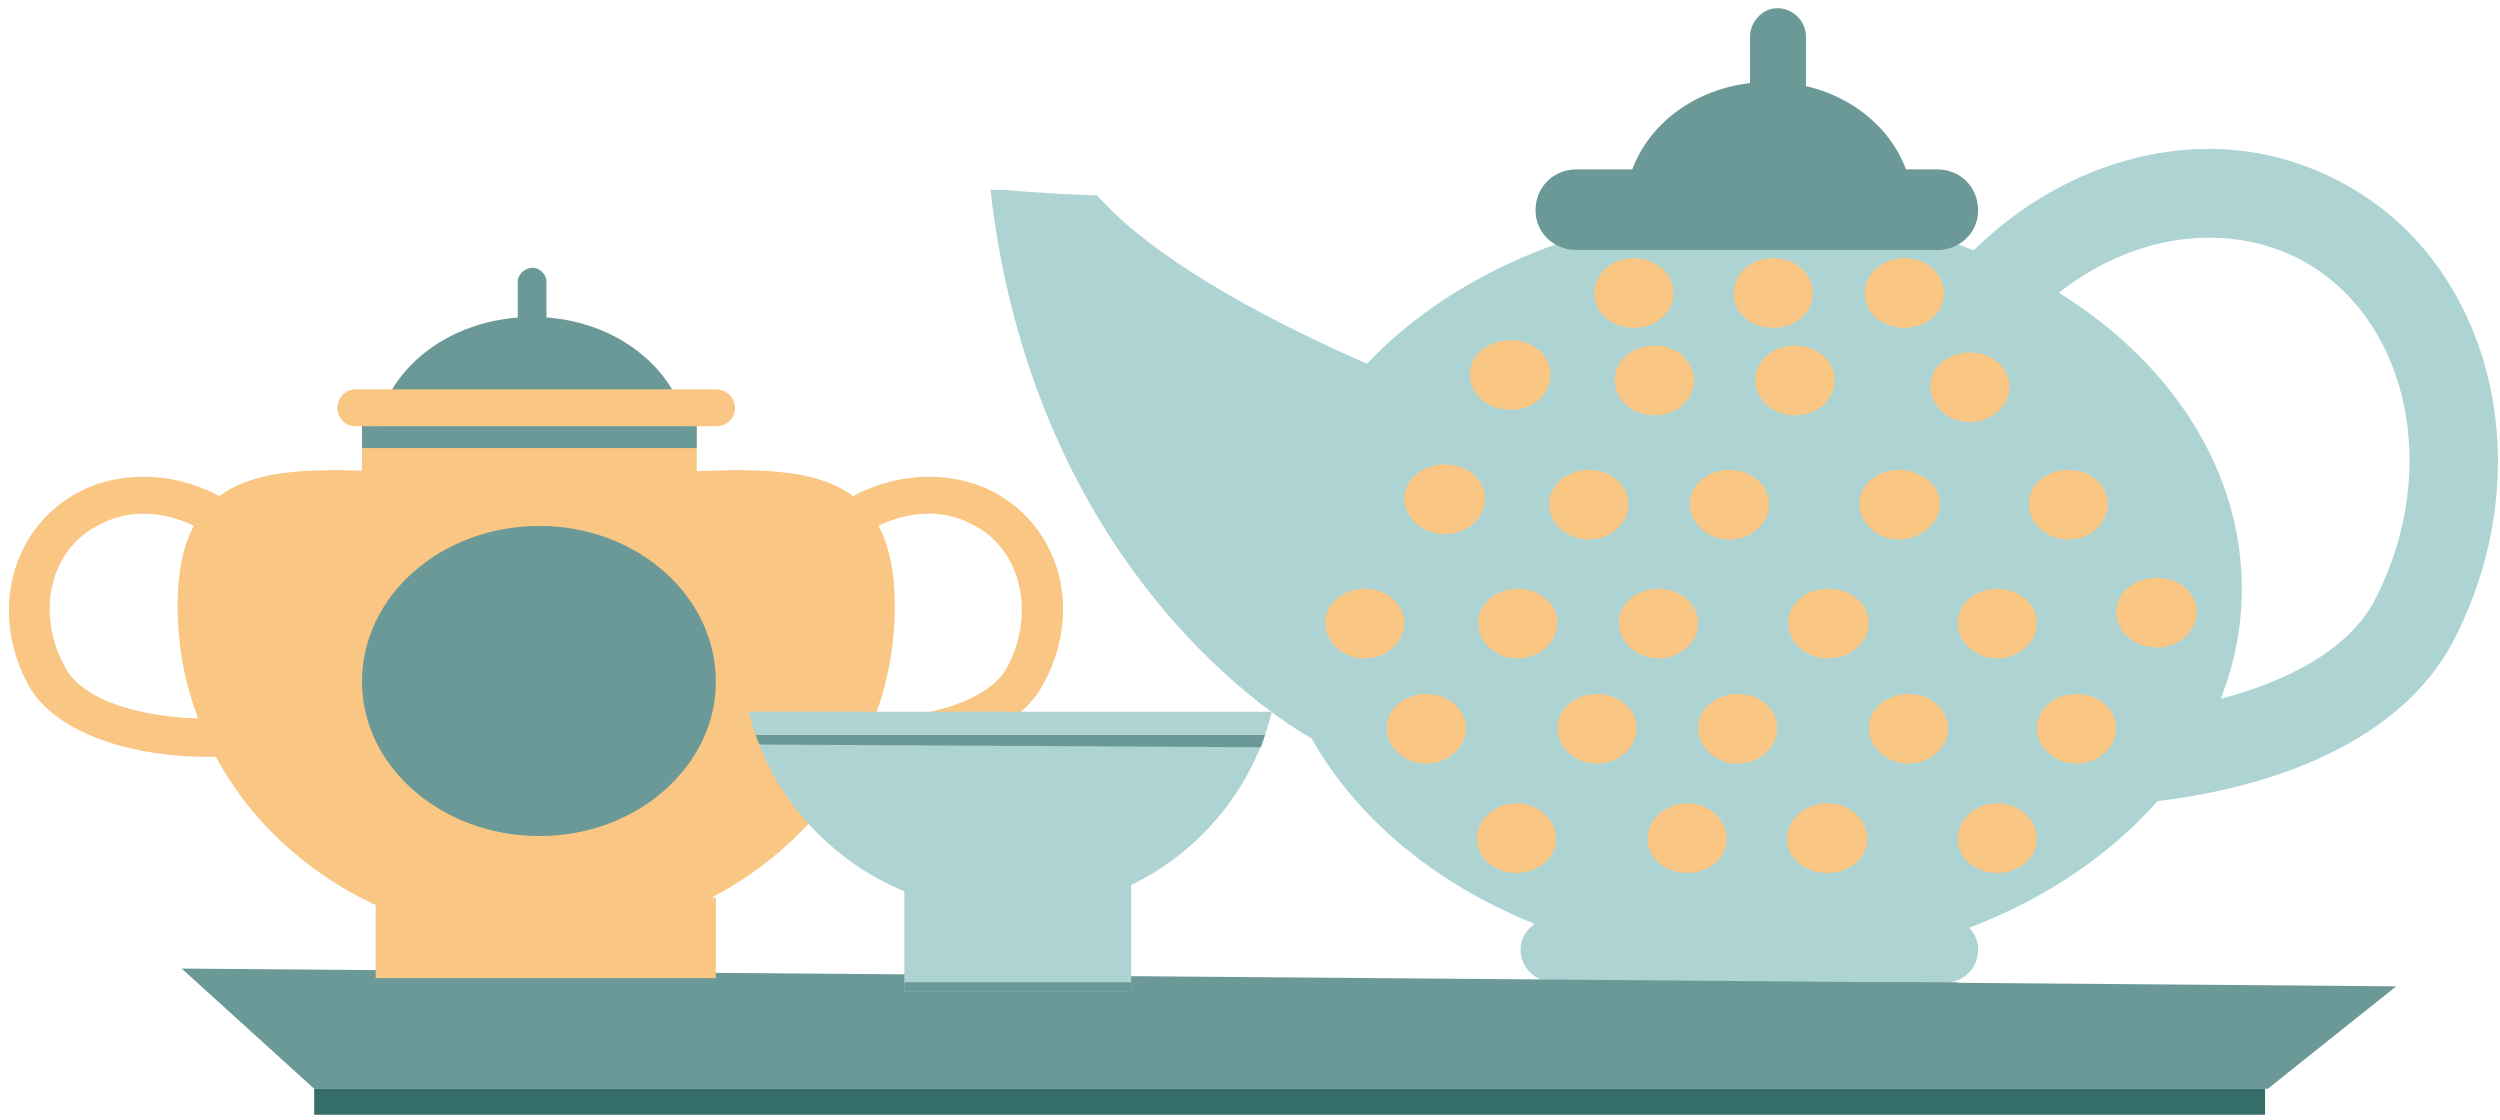<svg version="1.2" xmlns="http://www.w3.org/2000/svg" viewBox="0 0 183 82" width="183" height="82"><title>6661-ai</title><style>.s0 { fill: #aed3d3 } 
		.s1 { fill: #6a9997 } 
		.s2 { fill: #f9c683 } 
		.s3 { fill: #356d69 }</style><g id="_Artboards_"/><g id="layer1"><g id="&lt;Group&gt;"><g id="&lt;Group&gt;"><g id="&lt;Group&gt;"><path id="&lt;Path&gt;" class="s0" d="m164.1 43.1c0 15.2-15.9 27.6-35.5 27.6-19.6 0-35.5-12.4-35.5-27.6 0-15.3 15.9-27.7 35.5-27.7 19.6 0 35.5 12.4 35.5 27.7z"/><path id="&lt;Path&gt;" class="s1" d="m144.8 15.4c0 1.6-1.3 2.9-3 2.9h-26.4c-1.7 0-3-1.3-3-2.9 0-1.7 1.3-3 3-3h26.4c1.7 0 3 1.3 3 3z"/><path id="&lt;Path&gt;" class="s0" d="m144.8 69.5c0 1.3-1 2.4-2.3 2.4h-28.8c-1.3 0-2.4-1.1-2.4-2.4 0-1.2 1.1-2.3 2.4-2.3h28.8c1.3 0 2.3 1.1 2.3 2.3z"/><path id="&lt;Path&gt;" class="s0" d="m80.3 14.3q-3.4-0.1-6.8-0.4-0.5 0-1 0c3.4 29.6 23.6 40.2 23.6 40.2l15.2-23.1c0 0-22.8-7.5-31-16.7z"/><path id="&lt;Path&gt;" class="s1" d="m139.9 13.8c-0.8-4.4-5.1-7.8-10.4-7.8-5.3 0-9.6 3.4-10.4 7.8z"/><path id="&lt;Compound Path&gt;" fill-rule="evenodd" class="s0" d="m151.8 59c-6.1 0-11.6-1.1-15.4-3-3.1-1.6-5.1-3.8-5.9-6.5-1.6-5.3 1.6-11.2 5.4-18 1-1.8 2-3.6 3-5.5 4.6-9.2 13.6-15.1 22.8-15.1 3.3 0 6.5 0.8 9.4 2.3 11.2 5.7 15.1 20.7 8.6 33.5-4.6 9.1-17.4 12.3-27.9 12.3zm9.9-41.6c-6.8 0-13.5 4.5-17.1 11.5-1 2-2 3.9-3.1 5.8-2.8 5-5.7 10.2-4.8 12.9 0.1 0.4 0.4 1.5 2.6 2.6 2.9 1.5 7.5 2.3 12.5 2.3 8.8 0 19.1-2.7 22.1-8.7 4.9-9.6 2.3-20.8-5.7-24.9-2-1-4.2-1.5-6.5-1.5z"/><path id="&lt;Path&gt;" class="s1" d="m132.2 8.1c0 1.2-0.9 2.1-2.1 2.1-1.1 0-2-0.9-2-2.1v-5.4c0-1.1 0.9-2.1 2-2.1 1.2 0 2.1 1 2.1 2.1z"/></g><path id="&lt;Path&gt;" class="s2" d="m113.9 61.4c0 1.4-1.3 2.5-2.9 2.5-1.6 0-2.9-1.1-2.9-2.5 0-1.4 1.3-2.6 2.9-2.6 1.6 0 2.9 1.2 2.9 2.6z"/><path id="&lt;Path&gt;" class="s2" d="m126.4 61.4c0 1.4-1.3 2.5-2.9 2.5-1.6 0-2.9-1.1-2.9-2.5 0-1.4 1.3-2.6 2.9-2.6 1.6 0 2.9 1.2 2.9 2.6z"/><path id="&lt;Path&gt;" class="s2" d="m136.7 61.4c0 1.4-1.3 2.5-2.9 2.5-1.7 0-3-1.1-3-2.5 0-1.4 1.3-2.6 3-2.6 1.6 0 2.9 1.2 2.9 2.6z"/><path id="&lt;Path&gt;" class="s2" d="m149.1 61.4c0 1.4-1.3 2.5-2.9 2.5-1.6 0-2.9-1.1-2.9-2.5 0-1.4 1.3-2.6 2.9-2.6 1.6 0 2.9 1.2 2.9 2.6z"/><path id="&lt;Path&gt;" class="s2" d="m107.3 53.3c0 1.4-1.3 2.6-2.9 2.6-1.6 0-2.9-1.2-2.9-2.6 0-1.4 1.3-2.5 2.9-2.5 1.6 0 2.9 1.1 2.9 2.5z"/><path id="&lt;Path&gt;" class="s2" d="m119.8 53.3c0 1.4-1.3 2.6-2.9 2.6-1.6 0-2.9-1.2-2.9-2.6 0-1.4 1.3-2.5 2.9-2.5 1.6 0 2.9 1.1 2.9 2.5z"/><path id="&lt;Path&gt;" class="s2" d="m130.1 53.3c0 1.4-1.3 2.6-2.9 2.6-1.6 0-2.9-1.2-2.9-2.6 0-1.4 1.3-2.5 2.9-2.5 1.6 0 2.9 1.1 2.9 2.5z"/><path id="&lt;Path&gt;" class="s2" d="m142.6 53.3c0 1.4-1.3 2.6-2.9 2.6-1.6 0-2.9-1.2-2.9-2.6 0-1.4 1.3-2.5 2.9-2.5 1.6 0 2.9 1.1 2.9 2.5z"/><path id="&lt;Path&gt;" class="s2" d="m154.9 53.3c0 1.4-1.3 2.6-2.9 2.6-1.6 0-2.9-1.2-2.9-2.6 0-1.4 1.3-2.5 2.9-2.5 1.6 0 2.9 1.1 2.9 2.5z"/><path id="&lt;Path&gt;" class="s2" d="m102.8 45.6c0 1.4-1.3 2.6-2.9 2.6-1.6 0-2.9-1.2-2.9-2.6 0-1.4 1.3-2.5 2.9-2.5 1.6 0 2.9 1.1 2.9 2.5z"/><path id="&lt;Path&gt;" class="s2" d="m114 45.6c0 1.4-1.3 2.6-2.9 2.6-1.6 0-2.9-1.2-2.9-2.6 0-1.4 1.3-2.5 2.9-2.5 1.6 0 2.9 1.1 2.9 2.5z"/><path id="&lt;Path&gt;" class="s2" d="m124.3 45.6c0 1.4-1.3 2.6-2.9 2.6-1.6 0-2.9-1.2-2.9-2.6 0-1.4 1.3-2.5 2.9-2.5 1.6 0 2.9 1.1 2.9 2.5z"/><path id="&lt;Path&gt;" class="s2" d="m136.8 45.6c0 1.4-1.3 2.6-3 2.6-1.6 0-2.9-1.2-2.9-2.6 0-1.4 1.3-2.5 2.9-2.5 1.7 0 3 1.1 3 2.5z"/><path id="&lt;Path&gt;" class="s2" d="m149.1 45.6c0 1.4-1.3 2.6-2.9 2.6-1.6 0-2.9-1.2-2.9-2.6 0-1.4 1.3-2.5 2.9-2.5 1.6 0 2.9 1.1 2.9 2.5z"/><path id="&lt;Path&gt;" class="s2" d="m160.8 44.8c0 1.4-1.3 2.6-2.9 2.6-1.7 0-3-1.2-3-2.6 0-1.4 1.3-2.5 3-2.5 1.6 0 2.9 1.1 2.9 2.5z"/><path id="&lt;Path&gt;" class="s2" d="m108.7 36.5c0 1.4-1.3 2.6-2.9 2.6-1.7 0-3-1.2-3-2.6 0-1.4 1.3-2.5 3-2.5 1.6 0 2.9 1.1 2.9 2.5z"/><path id="&lt;Path&gt;" class="s2" d="m119.2 36.9c0 1.4-1.3 2.6-2.9 2.6-1.6 0-2.9-1.2-2.9-2.6 0-1.4 1.3-2.5 2.9-2.5 1.6 0 2.9 1.1 2.9 2.5z"/><path id="&lt;Path&gt;" class="s2" d="m129.5 36.9c0 1.4-1.3 2.6-2.9 2.6-1.6 0-2.9-1.2-2.9-2.6 0-1.4 1.3-2.5 2.9-2.5 1.6 0 2.9 1.1 2.9 2.5z"/><path id="&lt;Path&gt;" class="s2" d="m142 36.9c0 1.4-1.4 2.6-3 2.6-1.6 0-2.9-1.2-2.9-2.6 0-1.4 1.3-2.5 2.9-2.5 1.6 0 3 1.1 3 2.5z"/><path id="&lt;Path&gt;" class="s2" d="m154.3 36.9c0 1.4-1.3 2.6-2.9 2.6-1.6 0-2.9-1.2-2.9-2.6 0-1.4 1.3-2.5 2.9-2.5 1.6 0 2.9 1.1 2.9 2.5z"/><path id="&lt;Path&gt;" class="s2" d="m147.1 28.3c0 1.4-1.3 2.6-2.9 2.6-1.6 0-2.9-1.2-2.9-2.6 0-1.4 1.3-2.5 2.9-2.5 1.6 0 2.9 1.1 2.9 2.5z"/><path id="&lt;Path&gt;" class="s2" d="m113.5 27.4c0 1.5-1.3 2.6-2.9 2.6-1.7 0-3-1.1-3-2.6 0-1.4 1.3-2.5 3-2.5 1.6 0 2.9 1.1 2.9 2.5z"/><path id="&lt;Path&gt;" class="s2" d="m124 27.8c0 1.5-1.3 2.6-2.9 2.6-1.6 0-2.9-1.1-2.9-2.6 0-1.4 1.3-2.5 2.9-2.5 1.6 0 2.9 1.1 2.9 2.5z"/><path id="&lt;Path&gt;" class="s2" d="m134.3 27.8c0 1.5-1.3 2.6-2.9 2.6-1.6 0-2.9-1.1-2.9-2.6 0-1.4 1.3-2.5 2.9-2.5 1.6 0 2.9 1.1 2.9 2.5z"/><path id="&lt;Path&gt;" class="s2" d="m122.5 21.5c0 1.4-1.3 2.5-2.9 2.5-1.6 0-2.9-1.1-2.9-2.5 0-1.5 1.3-2.6 2.9-2.6 1.6 0 2.9 1.1 2.9 2.6z"/><path id="&lt;Path&gt;" class="s2" d="m132.7 21.5c0 1.4-1.3 2.5-2.9 2.5-1.6 0-2.9-1.1-2.9-2.5 0-1.5 1.3-2.6 2.9-2.6 1.6 0 2.9 1.1 2.9 2.6z"/><path id="&lt;Path&gt;" class="s2" d="m142.3 21.5c0 1.4-1.3 2.5-2.9 2.5-1.6 0-2.9-1.1-2.9-2.5 0-1.5 1.3-2.6 2.9-2.6 1.6 0 2.9 1.1 2.9 2.6z"/></g><path id="&lt;Path&gt;" class="s1" d="m143.3 72.6h-29.6v-0.7h29.6z"/><path id="&lt;Path&gt;" class="s1" d="m166 79.7h-143l-9.7-8.8 162.1 1.3z"/><path id="&lt;Path&gt;" class="s3" d="m165.8 81.6h-142.8v-1.9h142.8z"/><g id="&lt;Group&gt;"><path id="&lt;Compound Path&gt;" fill-rule="evenodd" class="s2" d="m63.4 55.4c-2.9 0-5.4-0.5-7.2-1.3q-2.2-1-2.8-2.8c-0.7-2.2 0.8-4.7 2.5-7.6q0.7-1.2 1.4-2.4c2.2-3.9 6.4-6.4 10.7-6.4q2.3 0 4.3 0.9c5.3 2.5 7.1 8.9 4 14.4-2.1 3.8-8.1 5.2-12.9 5.2zm4.6-17.8c-3.2 0-6.3 2-8 4.9q-0.7 1.3-1.4 2.5c-1.3 2.1-2.7 4.4-2.3 5.5 0 0.2 0.2 0.7 1.2 1.1 1.4 0.7 3.5 1 5.9 1 4.1 0 8.8-1.1 10.3-3.7 2.2-4.1 1-8.9-2.7-10.6q-1.4-0.7-3-0.7z"/><path id="&lt;Path&gt;" class="s1" d="m50.4 32.8c0 5.3-5.1 9.6-11.4 9.6-6.4 0-11.5-4.3-11.5-9.6 0-5.3 5.1-9.6 11.5-9.6 6.3 0 11.4 4.3 11.4 9.6z"/><path id="&lt;Path&gt;" class="s2" d="m65.5 44.4c0 13.5-11.7 24.4-26.3 24.4-14.5 0-26.2-10.9-26.2-24.4 0-13.5 11.7-9.4 26.2-9.4 14.6 0 26.3-4.1 26.3 9.4z"/><path id="&lt;Path&gt;" class="s2" d="m52.4 71.6h-24.9v-5.9h24.9z"/><path id="&lt;Path&gt;" class="s2" d="m51 36.1h-24.5v-4.9h24.5z"/><path id="&lt;Path&gt;" class="s2" d="m53.8 29.9c0 0.7-0.6 1.3-1.4 1.3h-26.4c-0.7 0-1.3-0.6-1.3-1.3 0-0.8 0.6-1.4 1.3-1.4h26.4c0.8 0 1.4 0.6 1.4 1.4z"/><path id="&lt;Path&gt;" class="s1" d="m51 32.8h-24.5v-1.6h24.5z"/><path id="&lt;Path&gt;" class="s1" d="m40 24.3c0 0.6-0.5 1.1-1 1.1-0.6 0-1.1-0.5-1.1-1.1v-3.7c0-0.5 0.5-1 1.1-1 0.5 0 1 0.5 1 1z"/><path id="&lt;Path&gt;" class="s1" d="m52.4 49.9c0 6.2-5.8 11.3-12.9 11.3-7.2 0-13-5.1-13-11.3 0-6.3 5.8-11.4 13-11.4 7.1 0 12.9 5.1 12.9 11.4z"/><path id="&lt;Compound Path&gt;" fill-rule="evenodd" class="s2" d="m2.1 50.2c-3-5.5-1.2-11.9 4.1-14.4q2-0.9 4.3-0.9c4.3 0 8.5 2.5 10.7 6.4q0.6 1.2 1.4 2.4c1.7 2.9 3.2 5.4 2.5 7.6q-0.6 1.8-2.8 2.8c-1.8 0.8-4.3 1.3-7.2 1.3-4.8 0-10.8-1.4-13-5.2zm5.4-11.9c-3.8 1.7-5 6.5-2.7 10.6 1.4 2.6 6.2 3.7 10.3 3.7 2.4 0 4.5-0.3 5.9-1 1-0.4 1.1-0.9 1.2-1.1 0.4-1.1-1-3.4-2.3-5.5q-0.7-1.2-1.4-2.5c-1.7-2.9-4.8-4.9-8-4.9q-1.6 0-3 0.7z"/></g><g id="&lt;Group&gt;"><path id="&lt;Path&gt;" class="s0" d="m54.8 52.1c2.1 8.5 9.9 14.7 19.2 14.7 9.3 0 17-6.2 19.1-14.7z"/><path id="&lt;Path&gt;" class="s0" d="m82.8 72.6h-16.6v-8.7h16.6z"/><path id="&lt;Path&gt;" class="s1" d="m92.3 54.7l-36.7-0.2-0.3-0.7h37.3z"/><path id="&lt;Path&gt;" class="s1" d="m82.8 72.6h-16.6v-0.7h16.6z"/></g></g></g></svg>